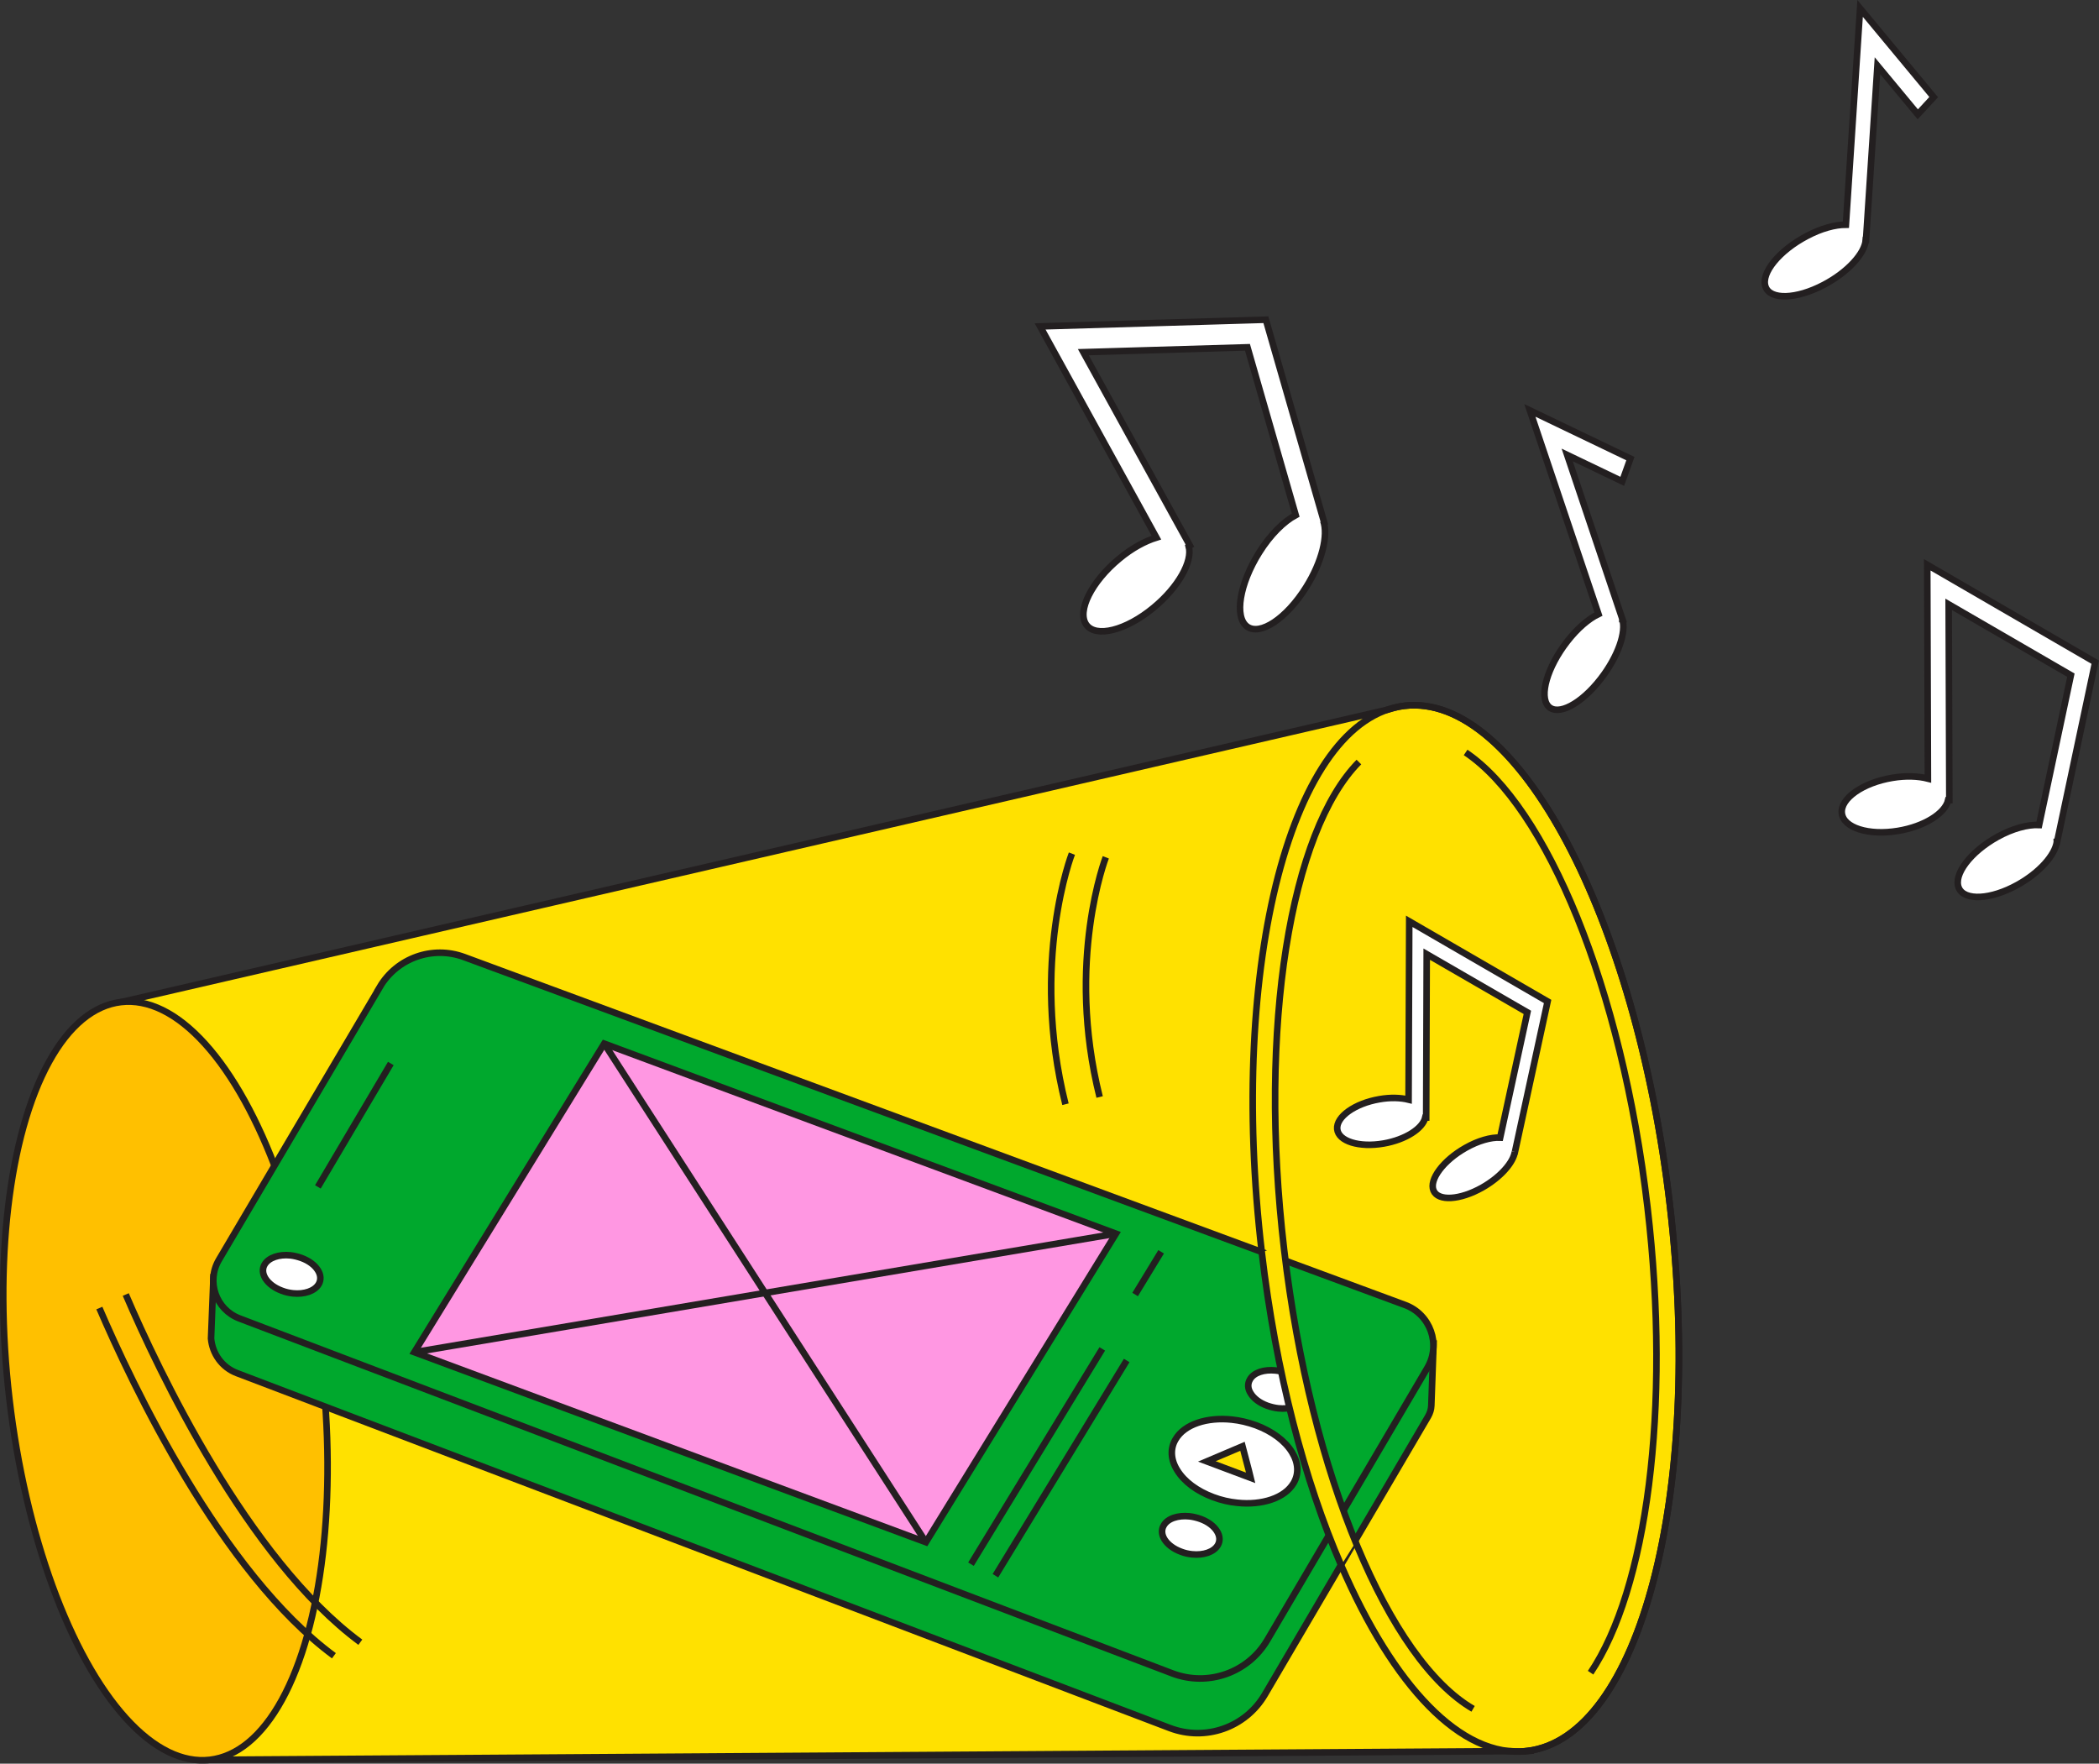 <?xml version="1.0" encoding="utf-8"?>
<svg xmlns="http://www.w3.org/2000/svg" viewBox="0 0 159.73 134.21">
  <rect x="0" y="0" width="159.73" height="134.21" fill="#333333" stroke="none"/>
  <defs>
    <style>.d,.e{fill:#ffe100;}.f{fill:#00a82d;}.f,.g,.h,.e,.i,.j{stroke:#231f20;stroke-miterlimit:10;stroke-width:.5px;}.g{fill:#ff97e2;}.h{fill:#fff;}.i{fill:#ffc000;}.j{fill:none;}</style>
  </defs>
  <g id="a"/>
  <g id="b">
    <g id="c">
      <g>
        <g>
          <path class="e" d="M116.21,133.25c8.57-1.01,13.44-19.63,10.86-41.59-2.58-21.96-11.62-38.95-20.19-37.95-.42,.05-.82,.15-1.22,.28L9.21,76.26c-3.75,.44-5.27,13.7-3.4,29.63,1.87,15.92,6.42,28.47,10.17,28.03l98.99-.66c.42,.03,.83,.04,1.25,0Z"/>
          <ellipse class="i" cx="12.59" cy="105.09" rx="11.95" ry="29.03" transform="translate(-12.16 2.18) rotate(-6.69)"/>
          <path class="j" d="M111.53,57.26c6.16,4.14,11.88,17.85,13.84,34.6,1.81,15.45-.08,29.11-4.33,35.43"/>
          <g>
            <path class="f" d="M109.08,102.24l-4.78-1.08,.48,1.58-69.64-25.75c-2.41-.89-5.11,.07-6.42,2.28l-10.85,18.39-1.63-.41-.18,4.61c.1,1.13,.81,2.19,1.97,2.63l70.99,27.01c2.71,1.03,5.76-.04,7.23-2.54l12.43-21.18c.14-.25,.23-.52,.24-.81l.17-4.73Z"/>
            <path class="f" d="M28.91,75.11l-12.25,20.76c-.97,1.65-.23,3.78,1.56,4.46l70.99,27.01c2.71,1.03,5.76-.04,7.23-2.54l12.18-20.71c1.05-1.78,.23-4.08-1.71-4.79l-71.59-26.47c-2.41-.89-5.11,.07-6.42,2.28Z"/>
            <path class="h" d="M97.07,104.29c.29,.03,.57,.1,.85,.2,.55,.21,1.01,.54,1.25,.93,.23,.36,.25,.74,.06,1.07-.31,.52-1.1,.77-1.95,.68-.28-.03-.57-.1-.85-.2-.57-.21-1.01-.54-1.25-.93-.24-.37-.25-.74-.06-1.07,.3-.53,1.09-.77,1.95-.68Z"/>
            <path class="h" d="M90.52,115.39c.27,.03,.56,.1,.84,.2,.57,.21,1.01,.54,1.25,.93,.23,.37,.25,.75,.06,1.07-.31,.52-1.1,.78-1.96,.69-.28-.03-.56-.09-.84-.2-.57-.21-1.01-.55-1.25-.93-.23-.37-.25-.75-.06-1.07,.3-.53,1.09-.78,1.96-.69Z"/>
            <path class="h" d="M98.44,112.86c.42-.71,.37-1.55-.13-2.36-.53-.86-1.5-1.58-2.73-2.04-.61-.22-1.24-.37-1.84-.43-1.88-.2-3.61,.35-4.28,1.5-.42,.7-.38,1.55,.13,2.36,.53,.86,1.5,1.58,2.73,2.04,.61,.23,1.23,.37,1.84,.43,1.88,.2,3.61-.36,4.28-1.5Z"/>
            <polygon class="e" points="94.55 110.06 91.84 111.21 95.17 112.46 95.03 111.89 94.55 110.06"/>
            <path class="h" d="M22.1,95.53c.27,.03,.56,.1,.84,.2,.57,.21,1.01,.54,1.25,.93,.23,.36,.25,.75,.06,1.07-.31,.52-1.1,.78-1.96,.69-.28-.03-.56-.09-.84-.2-.57-.21-1.01-.55-1.25-.93-.23-.37-.25-.75-.06-1.07,.31-.52,1.11-.78,1.96-.69Z"/>
            <line class="j" x1="29.74" y1="80.93" x2="24.19" y2="90.32"/>
            <line class="j" x1="83.88" y1="102.65" x2="73.89" y2="119.03"/>
            <line class="j" x1="88.36" y1="95.26" x2="86.38" y2="98.51"/>
            <line class="j" x1="85.74" y1="103.53" x2="75.75" y2="119.91"/>
            <g>
              <polygon class="g" points="31.53 102.9 70.46 117.36 84.92 93.88 45.98 79.42 31.53 102.9"/>
              <line class="j" x1="31.53" y1="102.9" x2="84.92" y2="93.88"/>
              <line class="j" x1="45.98" y1="79.42" x2="70.46" y2="117.36"/>
            </g>
          </g>
          <path class="d" d="M102.06,119.12c-2.8-6.47-4.97-14.71-6.04-23.82l1.6-.63s2.39,15.72,5.54,22.7l-1.1,1.75Z"/>
          <path class="j" d="M116.21,133.25c-5.02,.59-10.2-4.99-14.15-14.13-2.8-6.47-4.97-14.71-6.04-23.82-2.58-21.96,2.29-40.58,10.86-41.59s17.62,15.98,20.19,37.95c2.58,21.96-2.29,40.58-10.86,41.59Z"/>
          <path class="j" d="M112.1,130.04c-6.36-3.69-12.36-17.7-14.38-34.94-2-17.01,.5-31.86,5.69-37.11"/>
        </g>
        <g>
          <path class="j" d="M9.57,98.51c2.47,5.75,9.25,20.11,17.85,26.46"/>
          <path class="j" d="M7.56,99.54c2.47,5.75,9.25,20.11,17.85,26.46"/>
        </g>
        <g>
          <path class="j" d="M81.57,64.96s-3.2,8.24-.49,19.07"/>
          <path class="j" d="M84.15,65.24s-3.06,7.89-.47,18.24"/>
        </g>
        <path class="h" d="M100.71,39.66h.03l-4.41-15.33-17.18,.51,8.85,16.07c-.87,.27-1.86,.8-2.82,1.6-2.11,1.74-3.24,3.99-2.52,5.02,.72,1.03,3.02,.46,5.13-1.29,1.89-1.56,2.98-3.53,2.67-4.66l.09-.06-8.11-14.72,12.49-.37,3.67,12.77c-.91,.49-1.93,1.49-2.78,2.85-1.49,2.38-1.91,4.9-.92,5.63,.99,.73,3-.61,4.49-2.99,1.22-1.94,1.7-3.97,1.31-5.05Z"/>
        <path class="h" d="M156.52,64.07h.02l2.9-13.68-12.78-7.41,.05,16.27c-.74-.19-1.68-.23-2.7-.06-2.24,.37-3.97,1.57-3.85,2.69,.12,1.11,2.03,1.72,4.27,1.35,2.01-.33,3.59-1.33,3.82-2.34h.09l-.05-14.9,9.3,5.39-2.42,11.4c-.86-.04-2.01,.26-3.18,.91-2.05,1.14-3.36,2.87-2.93,3.88,.43,1,2.44,.9,4.48-.24,1.67-.93,2.83-2.25,2.98-3.25Z"/>
        <path class="h" d="M115.27,87.64h.02l2.48-11.43-10.53-6.1-.05,13.57c-.61-.15-1.39-.18-2.23-.03-1.86,.32-3.29,1.34-3.2,2.27,.09,.93,1.67,1.42,3.53,1.1,1.67-.29,2.98-1.14,3.17-1.98h.07l.04-12.43,7.66,4.43-2.07,9.53c-.71-.03-1.66,.23-2.63,.78-1.7,.96-2.79,2.42-2.44,3.25,.35,.83,2.01,.73,3.71-.23,1.39-.79,2.36-1.9,2.48-2.73Z"/>
        <path class="h" d="M123.45,47.11h.01l-4.2-12.49,4.19,2.01,.62-1.73-7.65-3.67,5.22,15.5c-.75,.36-1.61,1.09-2.39,2.1-1.5,1.93-2.14,4.13-1.43,4.91,.71,.78,2.5-.15,4-2.09,1.31-1.69,1.96-3.57,1.63-4.55Z"/>
        <path class="h" d="M141.99,18.26h.01l.87-13.26,3.07,3.7,1.21-1.31-5.6-6.75-1.08,16.46c-.82,0-1.88,.28-2.97,.86-2.1,1.1-3.51,2.82-3.15,3.85,.35,1.03,2.34,.97,4.43-.13,1.83-.96,3.13-2.39,3.2-3.42Z"/>
      </g>
    </g>
  </g>
</svg>